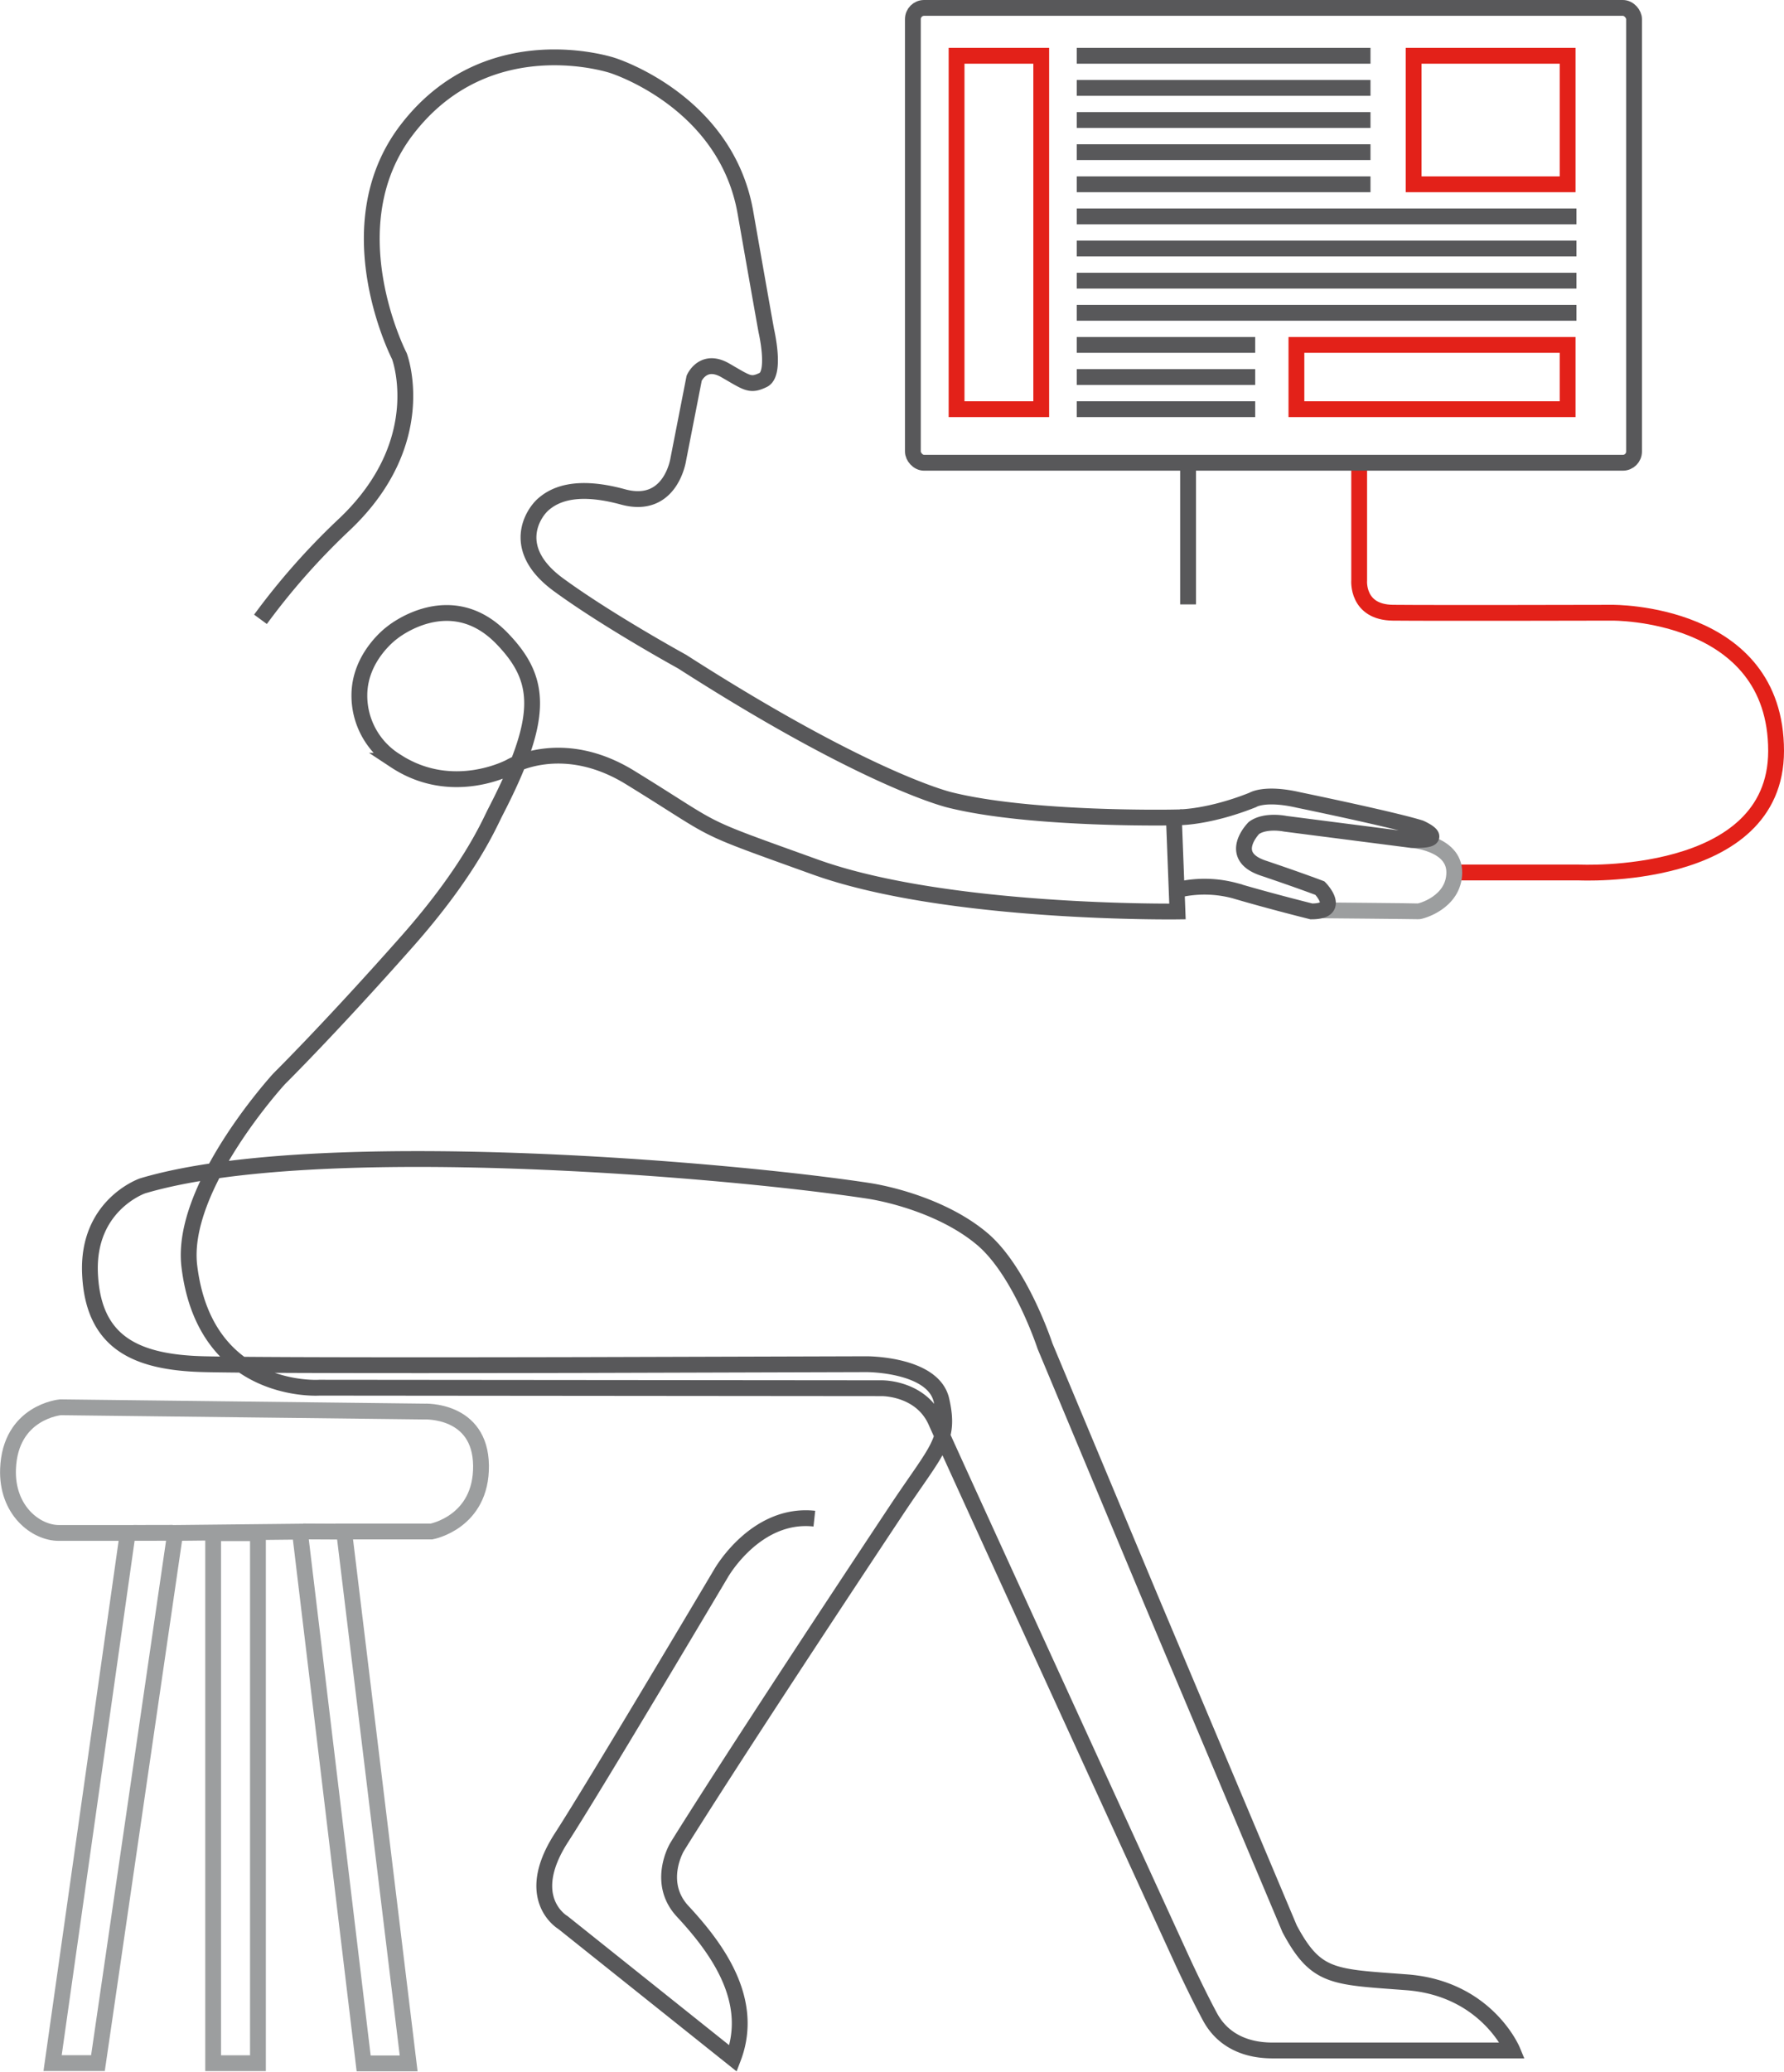<svg id="Vrstva_1" data-name="Vrstva 1" xmlns="http://www.w3.org/2000/svg" viewBox="0 0 451.14 523.61"><defs><style>.cls-1,.cls-2,.cls-3{fill:none;stroke-miterlimit:10;stroke-width:4px;}.cls-1{stroke:#e32119;}.cls-2{stroke:#9c9e9f;}.cls-3{stroke:#58585a;}</style></defs><title>1</title><path class="cls-1" d="M3979.84,305.28v28.46s-0.69,8.07,8.53,8.17c10.06,0.11,55.43,0,55.43,0s41.47-.49,41.47,34.94c0,33.3-50,30.71-50,30.71h-30.91" transform="translate(-3636.13 -187.05)"/><path class="cls-2" d="M3992.89,399.32s11.07,0.68,11,8.28-8.61,9.84-9.09,9.79-24.67-.26-24.67-0.26" transform="translate(-3636.13 -187.05)"/><line class="cls-3" x1="300.44" y1="118.23" x2="300.44" y2="152.76"/><line class="cls-3" x1="272.29" y1="14.1" x2="346.57" y2="14.1"/><line class="cls-3" x1="272.29" y1="22.22" x2="346.57" y2="22.22"/><rect class="cls-1" x="241.9" y="14.1" width="21.41" height="89.32"/><rect class="cls-1" x="357.48" y="14.1" width="38.94" height="32.48"/><rect class="cls-1" x="327.84" y="87.18" width="68.58" height="16.24"/><line class="cls-3" x1="272.29" y1="30.34" x2="346.57" y2="30.34"/><line class="cls-3" x1="272.29" y1="38.46" x2="346.57" y2="38.46"/><line class="cls-3" x1="272.29" y1="46.58" x2="346.57" y2="46.58"/><line class="cls-3" x1="272.29" y1="87.18" x2="317.41" y2="87.18"/><line class="cls-3" x1="272.29" y1="95.3" x2="317.41" y2="95.3"/><line class="cls-3" x1="272.29" y1="103.42" x2="317.41" y2="103.42"/><line class="cls-3" x1="272.29" y1="54.7" x2="398.66" y2="54.7"/><line class="cls-3" x1="272.29" y1="62.82" x2="398.66" y2="62.82"/><line class="cls-3" x1="272.29" y1="70.94" x2="398.66" y2="70.94"/><line class="cls-3" x1="272.29" y1="79.06" x2="398.66" y2="79.06"/><rect class="cls-3" x="230.85" y="2" width="182.37" height="114.96" rx="2.83" ry="2.83"/><path class="cls-3" d="M3934.56,393.6s7.38,0,18.32-4.35c0,0,3-2,11.67,0,0,0,23.77,4.9,30.75,7.08,0,0,7.71,3.38-2.41,3l-31.73-4.08s-5-1.06-7.93,1.06c0,0-7,7,2.32,10.14s14.37,5.07,14.37,5.07,5.75,5.88-2.16,5.88c0,0-10.1-2.5-19.4-5.24a29.5,29.5,0,0,0-13.81-.35" transform="translate(-3636.13 -187.05)"/><path class="cls-3" d="M3702,343.58a175.12,175.12,0,0,1,21.33-24.08c22-20.93,13.8-42.43,13.8-42.43s-16.87-32.68,1.83-57.17c20.5-26.83,52-16.33,52-16.33s28.71,8.88,33.67,37.17c4.21,24,5.29,29.94,5.29,29.94s2.54,10.81-.79,12.4-4,.78-9.61-2.44-7.85,2-7.85,2l-4,20.43s-1.83,12.89-14,9.57-17.49-.41-20.11,1.85-8.65,11.24,3.8,20.35,31.25,19.42,31.25,19.42c47.4,30.38,67.83,35,67.83,35,20.61,5.11,56.54,4.4,56.54,4.4l0.91,23.76s-58.23.77-91.64-11.25c-31.34-11.28-23-8-46.84-22.65-17.15-10.51-30.2-2.68-30.2-2.68s-14.65,8-29.09-1.51a19.43,19.43,0,0,1-9.11-16.71c0.1-9.78,8.26-15.65,8.26-15.65s14.67-12.16,27.84,1.47c10.09,10.45,10.67,19.87-1.68,43.78-1.63,3.16-6.47,14.84-22.46,32.89-19.36,21.86-32.22,34.57-32.22,34.57S3681.64,487,3684,507c3.92,32.76,32.89,30.78,32.89,30.78l142.18,0.13s9.93-.17,13.74,8.45c4.17,9.43,62.43,136.54,62.43,136.54s3.6,7.81,6.85,13.85c4.74,8.83,14.24,8.54,16.45,8.54h60.06s-6.51-15.7-26.76-17.23c-18.64-1.41-22.9-1-29.59-13.51l-35.1-83.29-26.76-64s-6.13-18.76-15.79-27c-9.27-7.87-22.72-11.3-28.94-12.25-36-5.48-139.6-14.27-183.45-1.25,0,0-14.1,4.79-13.32,22.2s11.53,22.47,28.88,22.88,95.42,0.21,95.42.21l72.08-.21s16.88-.06,18.94,9.13c2.29,10.18-1,12.14-11.33,27.66-42.13,63.47-55.09,84.49-55.58,85.32,0,0-5.29,8.92,1.48,16.19,8.72,9.38,18.36,22.55,12.73,37.17l-43-34.33s-10.42-6-.38-21.51c8.36-12.9,40.32-66.75,40.32-66.75s8.74-15.47,23.61-13.84" transform="translate(-3636.13 -187.05)"/><path class="cls-2" d="M3743.41,543.81l-92-1.08s-12.73,1.13-13.25,15.63c-0.37,10.38,7,16.13,12.85,16.13h17.42l-19,134h11.47l19.53-134,31.54-.33,16.12,134.4,11.38,0-16.32-134.44h22.12s12.67-2.33,12.5-16.67S3743.41,543.81,3743.41,543.81Z" transform="translate(-3636.13 -187.05)"/><line class="cls-2" x1="33.78" y1="387.43" x2="43.66" y2="387.41"/><line class="cls-2" x1="76.69" y1="387.06" x2="86.72" y2="387.11"/><rect class="cls-2" x="53.9" y="387.5" width="11.33" height="133.96"/></svg>